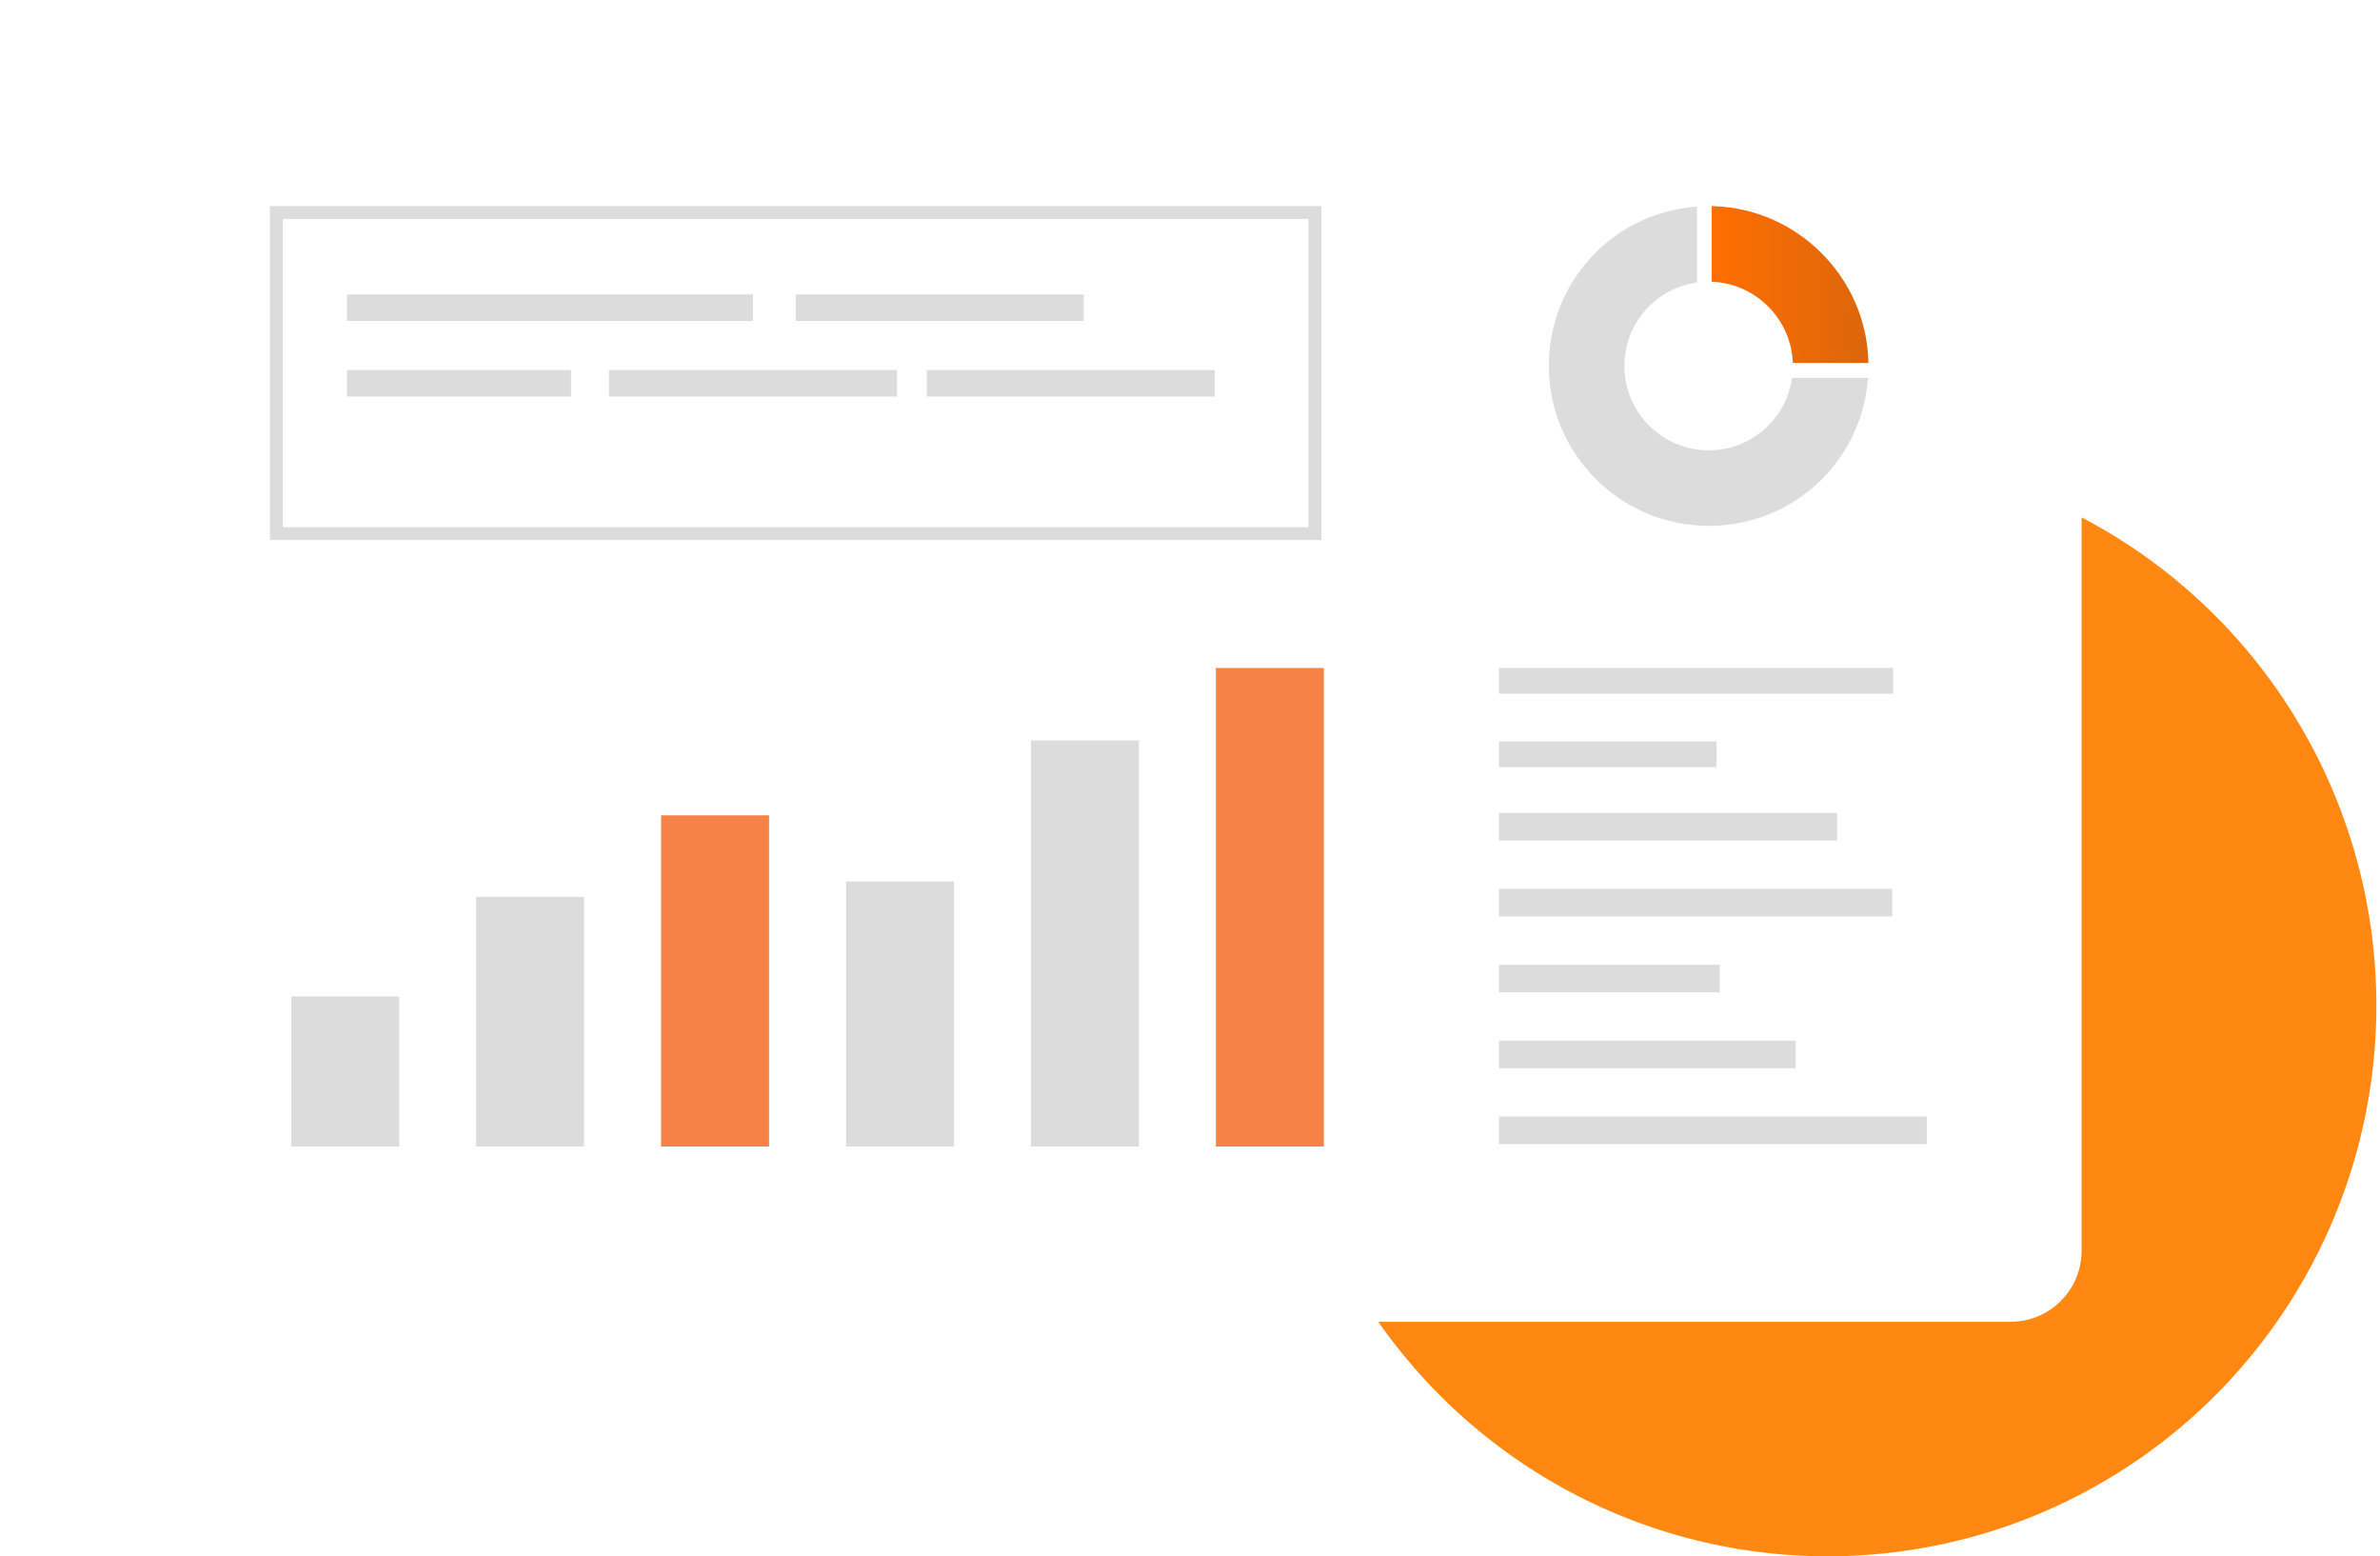 <svg xmlns="http://www.w3.org/2000/svg" width="335" height="219" fill="none" viewBox="0 0 335 219"><ellipse cx="257.245" cy="141.5" fill="#FF8813" rx="77.245" ry="77.5"/><g fill="#fff" filter="url(#a)"><path d="M16 35h273v137c0 5.523-4.477 10-10 10H26c-5.523 0-10-4.477-10-10V35ZM289 35V22.657C289 18.427 285.096 15 280.278 15H24.722C19.904 15 16 18.427 16 22.657V35h273Z"/><path d="M35.347 25.127c0 2.211-1.786 4-3.987 4s-3.987-1.792-3.987-4c0-2.209 1.786-4 3.987-4s3.987 1.791 3.987 4ZM49.62 28.94c2.201-.056 3.941-1.891 3.885-4.099-.055-2.208-1.885-3.954-4.086-3.898-2.201.056-3.941 1.891-3.885 4.099.055 2.208 1.885 3.954 4.086 3.898ZM71.989 25.127c0 2.211-1.786 4-3.987 4-2.201 0-3.987-1.792-3.987-4 0-2.209 1.786-4 3.987-4 2.201 0 3.987 1.791 3.987 4Z"/></g><path fill="#DCDCDC" d="M252.612 53.617c-1.007 5.784-6.04 10.182-12.107 10.182-6.799 0-12.31-5.51-12.31-12.31 0-6.084 4.416-11.118 10.217-12.116v-9.829c-11.197 1.051-19.957 10.473-19.957 21.944 0 12.178 9.873 22.05 22.05 22.05 11.462 0 20.876-8.751 21.944-19.931h-9.837v.009Z"/><path fill="#DCDCDC" d="M240.503 73.99c-12.407 0-22.491-10.093-22.491-22.492 0-11.665 8.751-21.291 20.363-22.386l.486-.044v10.685l-.371.062c-5.705.98-9.846 5.89-9.846 11.683 0 6.543 5.325 11.868 11.868 11.868 5.775 0 10.685-4.133 11.674-9.82l.062-.362h10.694l-.044.486c-1.104 11.586-10.729 20.328-22.386 20.328l-.009-.009Zm-2.534-43.95c-10.906 1.263-19.074 10.411-19.074 21.459 0 11.921 9.696 21.608 21.608 21.608 11.03 0 20.17-8.151 21.45-19.048h-8.981c-1.21 5.925-6.393 10.182-12.469 10.182-7.029 0-12.751-5.722-12.751-12.752 0-6.093 4.274-11.286 10.217-12.478v-8.972Z"/><path fill="url(#b)" d="M241.371 29.459v9.767c6.102.424 10.977 5.298 11.4 11.4h9.767c-.441-11.489-9.678-20.726-21.167-21.167Z"/><path fill="url(#c)" d="M262.995 51.068h-10.64l-.027-.406c-.406-5.855-5.131-10.579-10.994-10.994l-.406-.026V29l.459.018c11.656.45 21.14 9.934 21.591 21.591l.017.459Zm-9.819-.883h8.901c-.653-10.835-9.422-19.613-20.257-20.266v8.901c5.969.609 10.755 5.396 11.365 11.365h-.009Z"/><path fill="#DCDCDC" d="M56.196 140.211H41v21.126h15.195v-21.126ZM82.221 126.205H67.025v35.13h15.195v-35.13Z"/><path fill="#F78248" d="M108.252 114.732H93.057v46.603h15.195v-46.603Z"/><path fill="#DCDCDC" d="M134.282 124.043h-15.196v37.292h15.196v-37.292ZM160.309 104.197h-15.196v57.138h15.196v-57.138Z"/><path fill="#F78248" d="M186.34 94h-15.195v67.335h15.195V94Z"/><path fill="#DCDCDC" d="M186 76H38V29h148v47ZM39.817 74.187H184.183V30.808H39.817v43.379Z"/><path fill="#DCDCDC" d="M105.982 41.435H48.848v3.727h57.134v-3.727ZM152.541 41.435H112v3.727h40.541v-3.727ZM80.379 52.074H48.848v3.727h31.532v-3.727ZM266.479 94H211v3.619h55.479V94ZM258.58 114.391H211v3.884h47.58v-3.884ZM266.348 125.072H211v3.884h55.348v-3.884ZM242.072 135.754H211v3.884h31.072v-3.884ZM252.754 146.434H211v3.884h41.754v-3.884ZM271.203 157.115H211v3.884h60.203v-3.884ZM241.618 104.33H211v3.619h30.618v-3.619ZM126.256 52.074H85.715v3.727h40.541v-3.727ZM170.996 52.074h-40.541v3.727h40.541v-3.727Z"/><defs><linearGradient id="b" x1="241.354" x2="262.536" y1="40.047" y2="40.047" gradientUnits="userSpaceOnUse"><stop stop-color="#FF6E00"/><stop offset="1" stop-color="#DC660C"/></linearGradient><linearGradient id="c" x1="240.91" x2="262.993" y1="40.038" y2="40.038" gradientUnits="userSpaceOnUse"><stop stop-color="#FF6E00"/><stop offset="1" stop-color="#DC660C"/></linearGradient><filter id="a" width="313" height="207" x="0" y="-1" color-interpolation-filters="sRGB" filterUnits="userSpaceOnUse"><feFlood flood-opacity="0" result="BackgroundImageFix"/><feColorMatrix in="SourceAlpha" result="hardAlpha" values="0 0 0 0 0 0 0 0 0 0 0 0 0 0 0 0 0 0 127 0"/><feOffset dx="4" dy="4"/><feGaussianBlur stdDeviation="10"/><feComposite in2="hardAlpha" operator="out"/><feColorMatrix values="0 0 0 0 0 0 0 0 0 0 0 0 0 0 0 0 0 0 0.25 0"/><feBlend in2="BackgroundImageFix" result="effect1_dropShadow_1602_9548"/><feBlend in="SourceGraphic" in2="effect1_dropShadow_1602_9548" result="shape"/></filter></defs></svg>